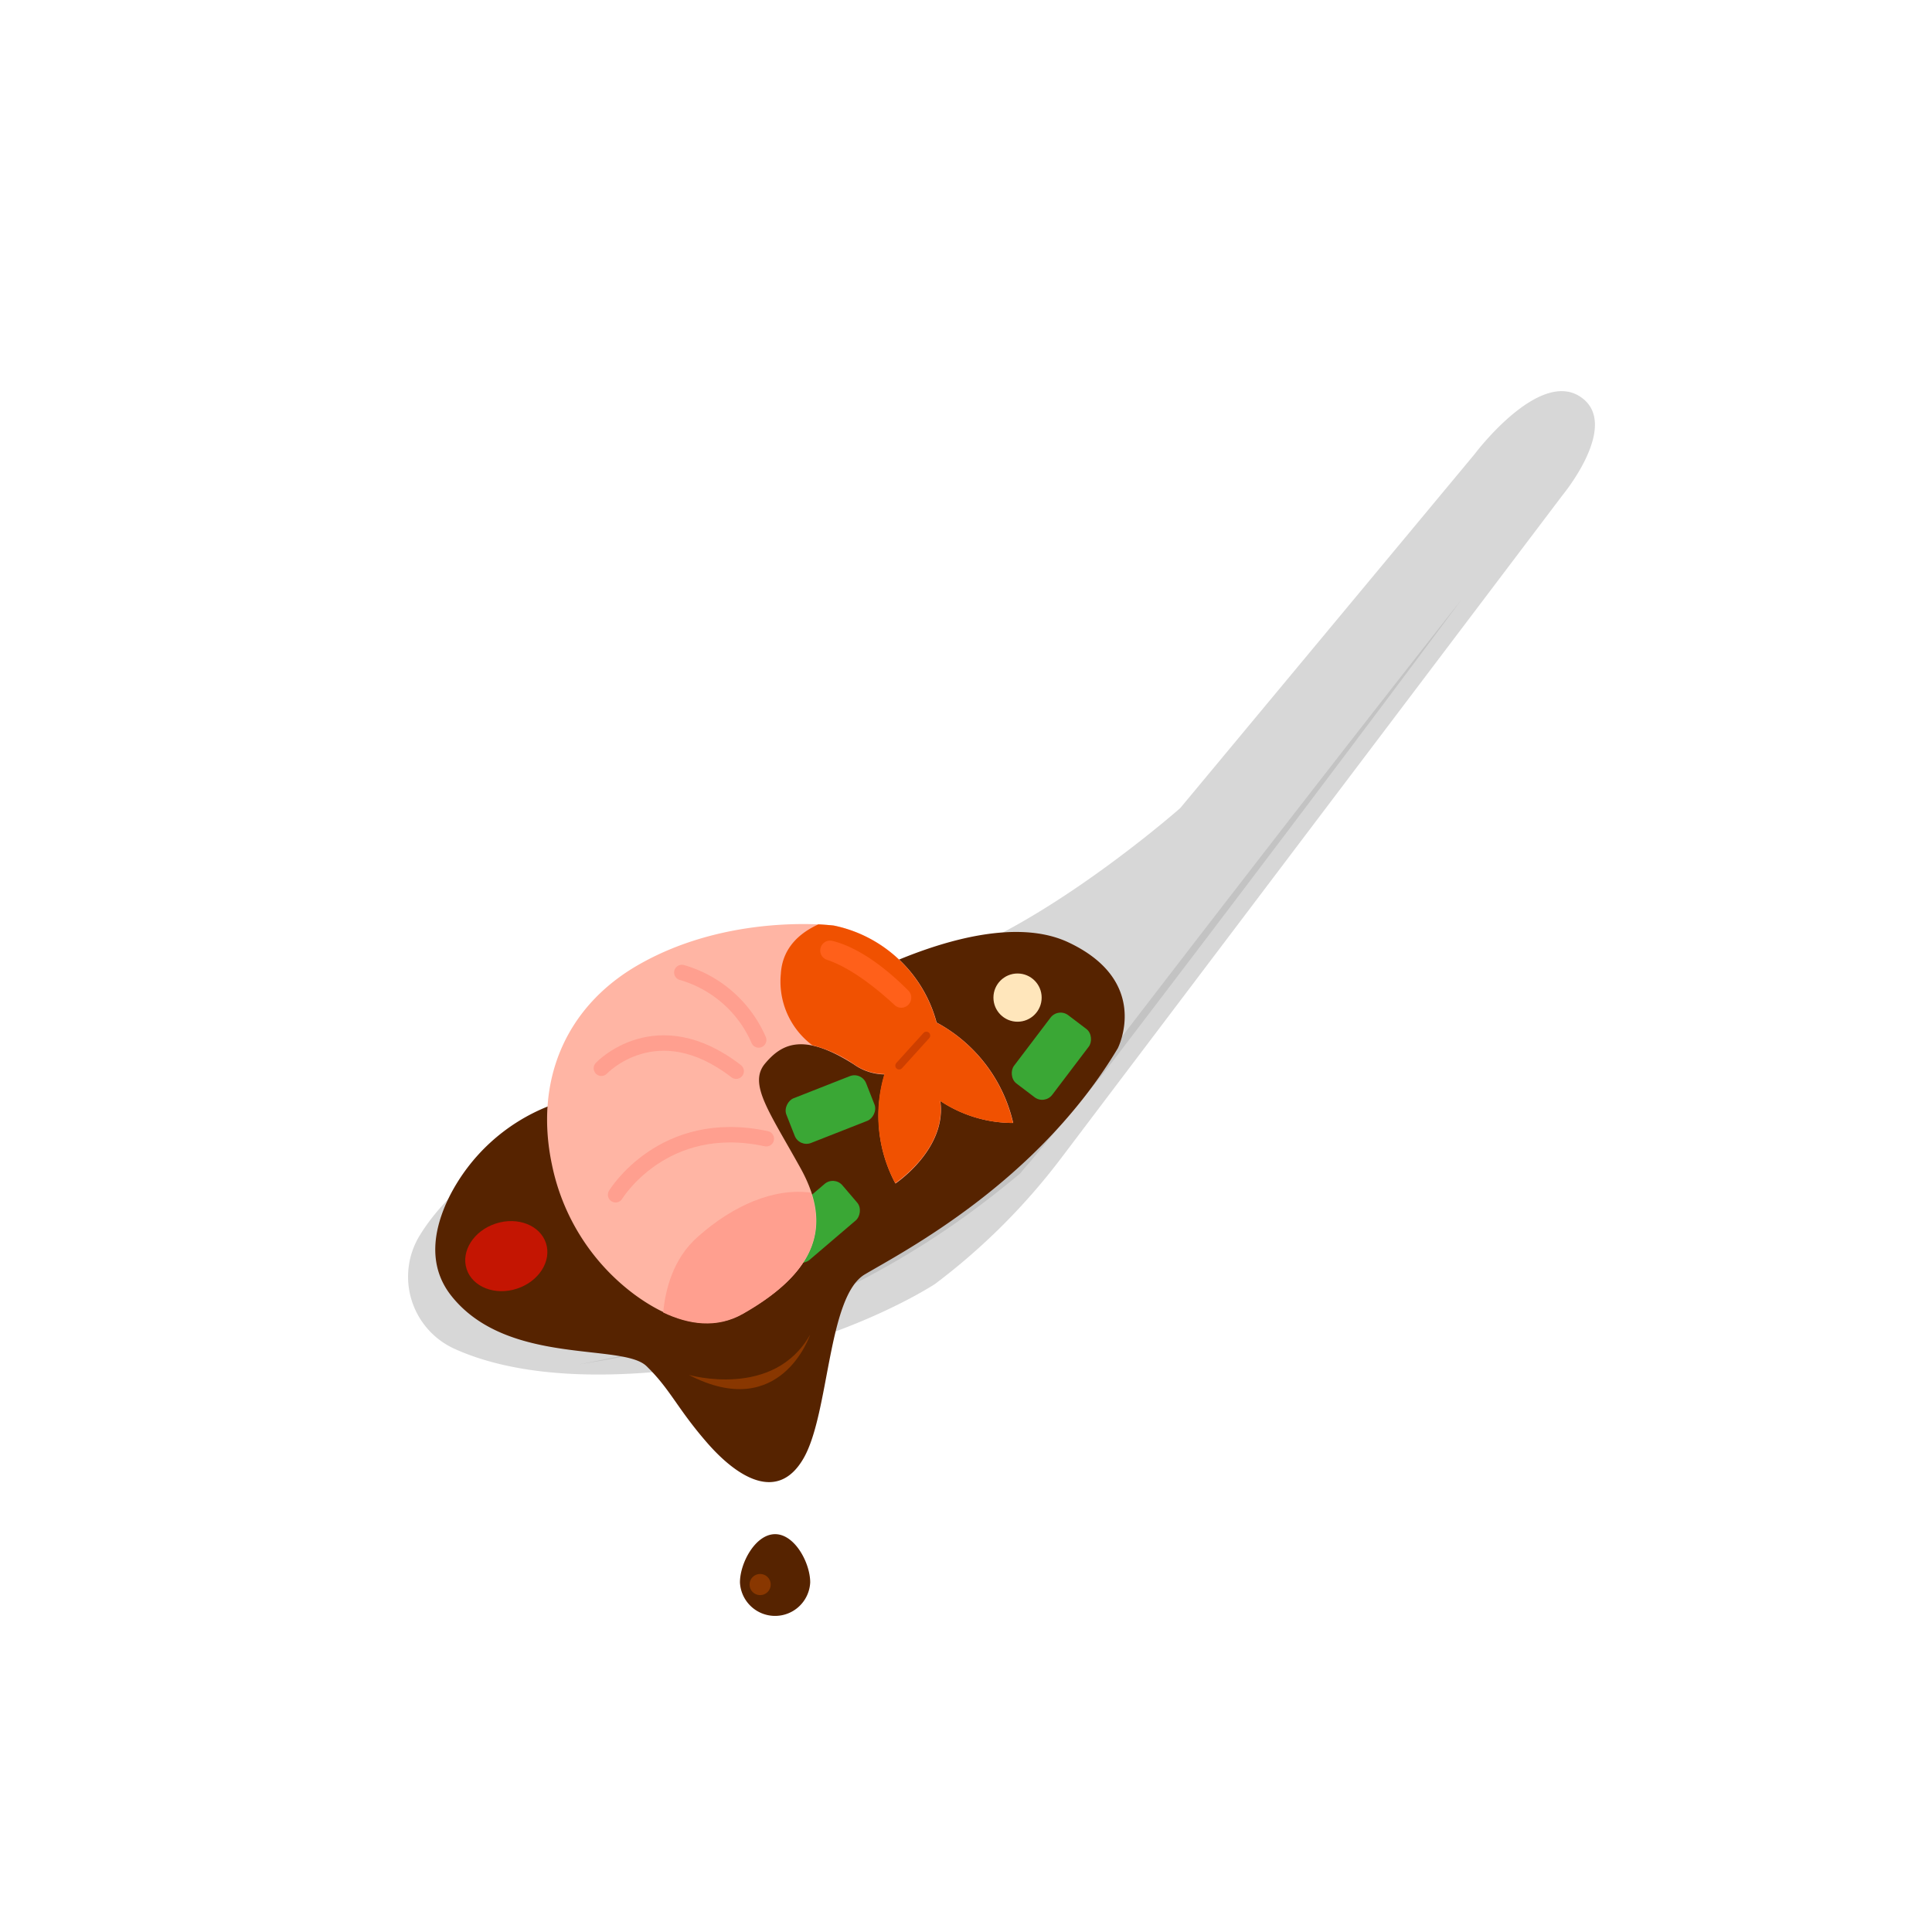 <svg xmlns="http://www.w3.org/2000/svg" viewBox="0 0 250 250"><defs><style>.cls-1{fill:#d7d7d7;}.cls-2{fill:#c3c3c3;}.cls-11,.cls-12,.cls-3{fill:none;stroke-linecap:round;stroke-linejoin:round;}.cls-3{stroke:#c3c3c3;}.cls-4{fill:#562300;}.cls-5{fill:#3aa735;}.cls-6{fill:#c41502;}.cls-7{fill:#ffe6bb;}.cls-8{fill:#893700;}.cls-9{fill:#ffb5a4;}.cls-10{fill:#f05101;}.cls-11{stroke:#ce3f00;}.cls-12{stroke:#ff9f8f;stroke-width:2px;}.cls-13{fill:#ff9f8f;}.cls-14{fill:#ff601a;}</style></defs><g id="Layer_2" data-name="Layer 2"><path class="cls-1" d="M54.23,160a10.24,10.24,0,0,0,4.48,14.49c4.36,2,11.29,3.76,22.08,3.3,24.14-1,40.21-11.65,40.21-11.65a83.1,83.1,0,0,0,16.36-16.34l64.82-85.71s7.69-9.26,2.27-12.78-13.65,7.47-13.65,7.47l-38.08,45.79s-14.56,12.83-27.87,18.45S85.18,137.37,69.43,146.5C61,151.4,56.55,156.16,54.23,160Z"/><path class="cls-2" d="M75,176.53a198.91,198.91,0,0,0,22.84-5.67,113.89,113.89,0,0,0,33.57-19.72c2.3-2.88,8.71-10.47,11.07-13.48,14.07-18.35,32.24-41.83,46.58-60-13.83,18.6-31.74,42.23-45.8,60.61-2.43,3.12-8.65,10.4-11.24,13.56a110.14,110.14,0,0,1-34,19.55,186.51,186.51,0,0,1-23,5.15Z"/><path class="cls-3" d="M86.9,174.08s-5.3-2-5.32-7.5,9.9-12.23,17.22-15.14,43.43-12.68,43.43-12.68l-9.51,11.47S121.8,161.54,100.85,170A86.31,86.31,0,0,1,86.9,174.08Z"/><path class="cls-4" d="M71,143.13A24.45,24.45,0,0,0,58.12,154.9c-2,4.07-2.87,8.81.29,12.79,7.22,9.09,22.13,6.05,25.25,9.09s3.91,5.39,7.82,9.89,9.19,7.83,12.52,2,3.09-20.9,7.9-23.76,22.32-11.84,32.74-29.26c0,0,4.42-8.61-6.37-13.7s-29.31,5.8-29.31,5.8Z"/><rect class="cls-5" x="104.35" y="138.02" width="6.21" height="11.09" rx="1.63" transform="translate(201.73 -8.97) rotate(68.53)"/><rect class="cls-5" x="102.65" y="152.56" width="6.21" height="11.09" rx="1.63" transform="translate(157.32 -24.99) rotate(49.51)"/><rect class="cls-5" x="132.93" y="131.13" width="6.21" height="11.09" rx="1.63" transform="translate(110.26 -54.43) rotate(37.18)"/><ellipse class="cls-6" cx="65.52" cy="162.54" rx="5.4" ry="4.43" transform="translate(-47.33 28.46) rotate(-18.13)"/><circle class="cls-7" cx="131.67" cy="129.09" r="3.12"/><path class="cls-4" d="M104.84,204.76a4.55,4.55,0,0,1-9.09,0c0-2.51,2-6.24,4.55-6.24S104.84,202.25,104.84,204.76Z"/><path class="cls-8" d="M89.13,177.91s11,3.18,15.71-5.23C104.84,172.68,101.07,184.11,89.13,177.91Z"/><circle class="cls-8" cx="98.36" cy="205.04" r="1.37"/><path class="cls-9" d="M71.42,150.7a27.89,27.89,0,0,0,10.72,16.84c4,2.93,9.23,5.16,14.06,2.4,9.67-5.52,11.45-11.45,7.39-18.78S96.8,140.24,99,137.62s5-4,11.47.1a7,7,0,0,0,4,1.31,18.58,18.58,0,0,0,1.4,14.12s6.69-4.46,5.81-10.69a17,17,0,0,0,9.43,2.85,19.79,19.79,0,0,0-9.91-13,17.39,17.39,0,0,0-13.27-12.54S94.17,118,82.2,125.09C73.07,130.53,69.16,140,71.42,150.7Z"/><path class="cls-10" d="M121.65,142.46a17,17,0,0,0,9.43,2.85,19.79,19.79,0,0,0-9.91-13,17.39,17.39,0,0,0-13.27-12.54s-.73-.09-2-.16c-2.17,1-4.65,2.85-4.86,6.4a10.3,10.3,0,0,0,4.07,9.24h0a16.84,16.84,0,0,1,5.33,2.42,7,7,0,0,0,4,1.31,18.58,18.58,0,0,0,1.4,14.12S122.53,148.69,121.65,142.46Z"/><line class="cls-11" x1="116.35" y1="137.89" x2="119.87" y2="134"/><path class="cls-12" d="M79.66,154.6s6.13-10.14,19.5-7.25"/><path class="cls-12" d="M77.82,138.23s7.12-7.59,17.44.38"/><path class="cls-12" d="M88.23,125.84a15.5,15.5,0,0,1,9.94,8.73"/><path class="cls-13" d="M90.34,160c-3.35,2.9-4.28,7.15-4.52,9.84,3.26,1.55,6.9,2.13,10.34.16,8.26-4.71,10.75-9.74,8.77-15.67C100.12,153.68,94.85,156,90.34,160Z"/><path class="cls-14" d="M117.57,128.21c-4.47-4.49-7.91-6-9.91-6.47a1.26,1.26,0,0,0-1.44.81h0a1.26,1.26,0,0,0,.8,1.65c3.34,1.12,6.91,4.15,8.77,5.88a1.27,1.27,0,0,0,2-.43v0A1.29,1.29,0,0,0,117.57,128.21Z"/></g></svg>